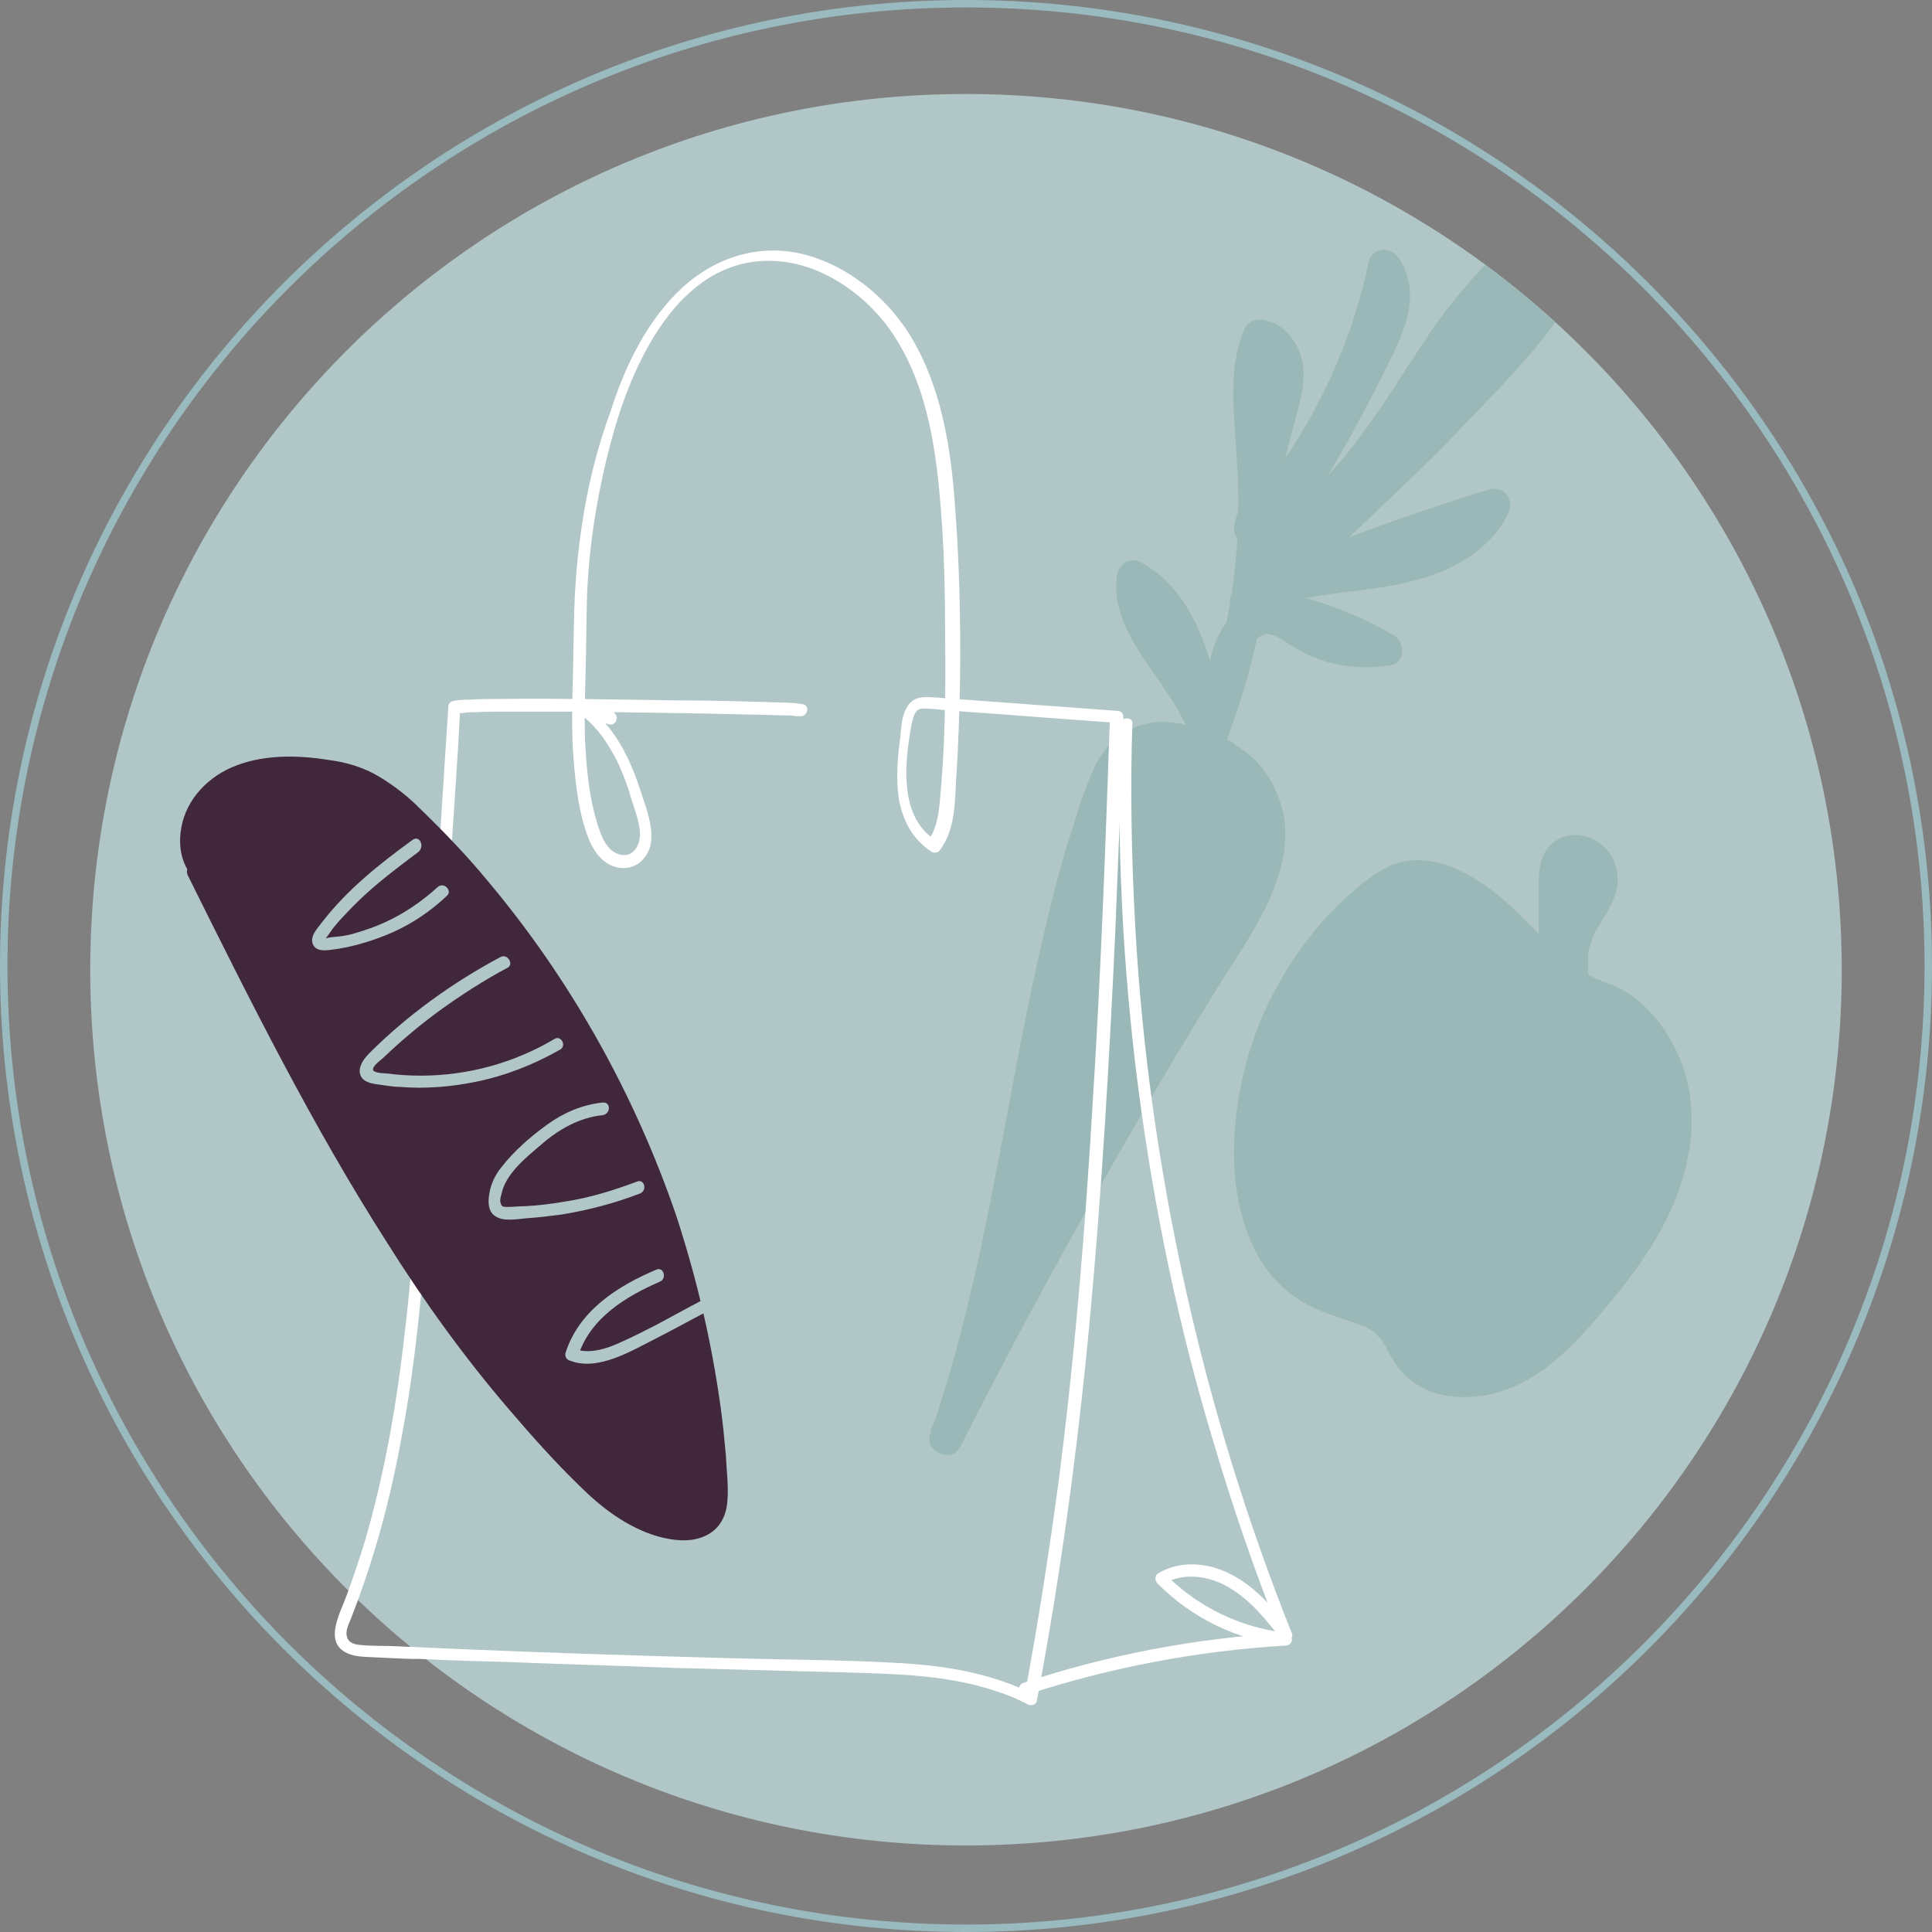 <?xml version="1.0" encoding="UTF-8"?> <svg xmlns="http://www.w3.org/2000/svg" xmlns:xlink="http://www.w3.org/1999/xlink" version="1.1" id="Layer_1" x="0px" y="0px" width="259px" height="259px" viewBox="0 0 259 259" style="enable-background:new 0 0 259 259;" xml:space="preserve"><rect x="0" y="0" width="259" height="259" fill="#808080" stroke="none"/> <style type="text/css"> .st0{fill:#99BABE;} .st1{fill:#D9E5E7;} .st2{fill:#B1C6C7;} .st3{fill:#41273B;} .st4{fill:#9AB8B7;} .st5{fill:#FFFFFF;} .st6{fill:#B3A369;} </style> <g> <path class="st0" d="M129.5,259C58.1,259,0,200.9,0,129.5C0,58.1,58.1,0,129.5,0S259,58.1,259,129.5C259,200.9,200.9,259,129.5,259 z M129.5,1C58.6,1,1,58.6,1,129.5C1,200.4,58.6,258,129.5,258S258,200.4,258,129.5C258,58.6,200.4,1,129.5,1z"></path> <path class="st2" d="M246.9,130c0,64.8-52.5,117.4-117.4,117.4c-64.8,0-117.4-52.5-117.4-117.4c0-64.8,52.5-117.4,117.4-117.4 C194.3,12.6,246.9,65.2,246.9,130L246.9,130z"></path> <path class="st4" d="M163.9,101.3c-3.9-1.8-8.8-3.6-12.3-1.1c-2.1,1.4-3.1,4-4,6.4c-9.8,27.9-11,58.3-20.7,86.2 c11.5-22.6,24-44.7,37.5-66.2c2.9-4.6,6-9.6,6-15.1c0-5.5-4.5-11.3-9.9-10.6"></path> <path class="st4" d="M165,99.4c-3.1-1.4-6.5-2.8-9.9-2.6c-3.6,0.3-6.4,2.3-8.1,5.5c-1.6,3.2-2.6,6.8-3.7,10.2 c-1.1,3.6-2.1,7.2-2.9,10.8c-3.6,14.7-5.8,29.6-9,44.4c-1.8,8.3-3.9,16.5-6.7,24.6c-0.8,2.3,2.9,3.9,4,1.7 c7.1-14,14.6-27.8,22.4-41.3c3.9-6.8,7.9-13.5,12-20.1c3.8-6.2,8.7-12.5,9.2-20c0.4-6.6-4.7-14.6-12.1-13.7 c-1.2,0.1-2.2,0.9-2.2,2.2c0,1.1,1,2.3,2.2,2.2c0.3,0,0.6-0.1,1-0.1c0.2,0,0.3,0,0.5,0c0.1,0,0.4,0.1,0.1,0c0.3,0,0.5,0.1,0.8,0.2 c0.4,0.1,0.4,0.1,0.7,0.3c1.1,0.6,1.9,1.2,2.7,2.3c0.6,0.8,1.2,2,1.5,3c0.4,1.4,0.5,2.4,0.3,3.9c-0.3,3.1-1.7,6.1-3.2,8.7 c-1.8,3.1-3.7,6-5.6,9c-7.9,12.7-15.4,25.7-22.6,38.8c-4,7.4-7.9,14.8-11.7,22.3c1.3,0.6,2.7,1.1,4,1.7 c4.7-13.7,7.5-27.9,10.1-42.1c2.7-14.2,5.3-28.5,9.9-42.2c0.9-2.7,1.8-6.5,4.6-7.6c2.9-1.1,6.4,0.4,9.2,1.7c1.1,0.5,2.4,0.3,3-0.8 C166.3,101.4,166.1,99.9,165,99.4L165,99.4L165,99.4z"></path> <path class="st4" d="M213.6,135.2c-8-3.5-12.3-12.9-20.4-15.9c-1.4-0.5-3-0.9-4.5-0.6c-1.5,0.3-2.8,1.2-4,2.2 c-10.5,8.4-16.7,22-16,35.4c0.3,5.9,2.3,12.4,7.5,15.4c3.7,2.1,8.8,2.3,11.5,5.6c1,1.2,1.5,2.8,2.5,4c3,3.7,8.9,3,13,0.6 c3.7-2.2,6.6-5.4,9.4-8.7c4.8-5.7,9.4-12,10.7-19.4c1.3-7.4-1.7-15.9-8.5-19c-1.9-0.8-4.2-1.5-4.9-3.4c-0.3-0.7-0.3-1.5-0.3-2.3 c0-3.9,0-7.9,0.1-11.8c0-0.6,0-1.3,0.4-1.8c1-1.4,3.5,0.1,3.6,1.8c0.1,1.8-1.2,3.3-2.1,4.8c-1.6,2.6-2.4,5.8-2.2,8.9"></path> <path class="st4" d="M215.3,132.4c-0.8-0.3-1.5-0.7-2.2-1.2c-0.3-0.2-0.7-0.5-1.1-0.7c-0.1-0.1-0.3-0.2-0.4-0.3 c-0.6-0.4,0.4,0.3-0.1-0.1c-1.3-1.1-2.6-2.3-3.8-3.5c-2.6-2.6-5-5.2-7.9-7.4c-3.4-2.5-7.8-4.7-12.1-3.6c-2.3,0.6-4.3,2.2-6.1,3.7 c-1.4,1.2-2.8,2.6-4.1,4c-5.3,6-9.2,13.3-10.9,21.1c-1.7,7.6-1.9,16.2,1.7,23.3c1.8,3.6,4.7,6.3,8.4,7.9c1.7,0.7,3.4,1.2,5.1,1.8 c0.2,0.1,1.4,0.6,0.7,0.2c0.4,0.2,0.8,0.4,1.1,0.6c0.4,0.2,0.7,0.4,1,0.7c-0.1-0.1-0.5-0.5-0.1,0c0.2,0.2,0.4,0.4,0.5,0.5 c0.6,0.5-0.3-0.5,0.2,0.2c0.1,0.2,0.2,0.3,0.3,0.5c0.3,0.4,0.5,0.9,0.7,1.3c0.6,1,1.2,2,2,2.8c1.4,1.4,3.2,2.4,5.2,2.8 c3.9,0.8,8.1-0.1,11.5-2.1c3.8-2.2,6.8-5.4,9.6-8.7c2.8-3.3,5.5-6.7,7.7-10.5c4-6.9,6.1-15.3,3.3-23c-1.4-3.7-3.6-6.9-6.7-9.2 c-0.6-0.4-1.2-0.8-1.9-1.1c-0.5-0.3-1.1-0.5-1.7-0.7c-0.2-0.1-0.3-0.1-0.5-0.2c-0.1-0.1-0.3-0.1-0.5-0.2c0.4,0.2,0.4,0.2,0.2,0.1 c-0.3-0.2-0.7-0.3-1-0.5c-0.2-0.1-0.5-0.2-0.6-0.4c0.1,0,0.1,0.1,0.1,0.1c0.2,0.2,0.2,0.1,0-0.1c-0.3-0.6,0.3,0.3,0,0 c-0.2-0.2-0.1-0.6,0-0.1c-0.1-0.7-0.1-0.2,0-0.1c0-0.4,0-0.8,0-1.2c0-2.4,0-4.8,0-7.2c0-1.1,0-2.3,0-3.4c0-0.5,0-1.1,0-1.6 c0,0.6-0.1,0.3,0,0.1c-0.3,0.8-0.8,1.2-1.6,1.3c-0.2,0-1.1-0.2-0.6,0c-0.8-0.3-0.4-0.2-0.2-0.1c0.6,0.4-0.5-0.5,0,0 c-0.1-0.1-0.3-0.6-0.1-0.2c0-0.1-0.1-0.3-0.2-0.4c0.1,0.3,0.1,0.3,0,0c0-0.1,0-0.2,0-0.2c0,0.4,0,0.4,0.1,0c0,0.2-0.1,0.4-0.1,0.6 c-0.2,0.7,0.2-0.3-0.1,0.3c-1.2,1.9-2.4,3.8-3.1,6c-0.8,2.2-1,4.6-0.9,6.9c0.1,1.7,1.4,3.4,3.3,3.3c1.7-0.1,3.4-1.5,3.3-3.3 c0-0.5,0-1.1,0-1.6c0-0.2,0-0.4,0-0.6c0-0.1,0.2-1.1,0-0.4c0.2-1.1,0.5-2.1,0.9-3.1c-0.2,0.5,0,0,0-0.1c0.1-0.2,0.2-0.5,0.4-0.7 c0.2-0.4,0.5-0.8,0.7-1.2c0.7-1.1,1.3-2.1,1.7-3.2c0.9-2.3,0.5-5-1.3-6.7c-1.8-1.8-4.7-2.3-6.8-0.7c-2.3,1.8-2,4.7-2,7.2 c0,2.4,0,4.8,0,7.2c0,2.3-0.2,4.9,1.2,6.9c1.4,1.9,3.4,2.8,5.5,3.7c0.2,0.1,0.6,0.3-0.1,0c0.2,0.1,0.4,0.2,0.6,0.3 c0.3,0.2,0.7,0.3,1,0.5c0.3,0.2,0.7,0.5,1,0.7c-0.7-0.4,0.2,0.2,0.5,0.4c0.3,0.3,0.6,0.6,0.9,0.9c0.2,0.2,0.9,1.2,0.4,0.5 c0.5,0.7,0.9,1.3,1.3,2.1c0.2,0.3,0.3,0.7,0.5,1c0.2,0.5-0.3-0.7,0,0c0.1,0.2,0.1,0.3,0.2,0.5c0.3,0.8,0.6,1.7,0.7,2.5 c0.1,0.4,0.2,0.7,0.2,1.1c0.1,0.8,0-0.5,0,0c0,0.2,0.1,0.4,0.1,0.6c0.1,0.8,0.1,1.7,0.1,2.5c0,0.4,0,0.8-0.1,1.3 c0,0.1-0.1,0.5-0.1,0.5c-0.2-0.2,0.1-0.6,0,0c-0.2,1-0.4,2-0.7,3c-0.3,0.9-0.6,1.9-1,2.8c0.2-0.5,0,0,0,0.1 c-0.1,0.3-0.3,0.6-0.4,0.8c-0.2,0.5-0.5,0.9-0.7,1.4c-1,1.8-2.1,3.6-3.3,5.3c-0.3,0.4-0.5,0.8-0.8,1.1c-0.2,0.2-0.3,0.4-0.5,0.6 c0.1-0.1,0.3-0.4-0.1,0.1c-0.7,0.8-1.3,1.6-2,2.4c-1.3,1.6-2.7,3.2-4.2,4.7c-0.7,0.7-1.3,1.3-2.1,1.9c-0.2,0.2-0.4,0.3-0.6,0.5 c-0.1,0.1-0.7,0.5-0.2,0.2c-0.4,0.3-0.8,0.6-1.3,0.9c-0.8,0.5-1.5,0.9-2.4,1.3c0.7-0.3-0.3,0.1-0.5,0.2c-0.5,0.1-0.9,0.3-1.4,0.4 c-0.2,0-0.3,0.1-0.5,0.1c-0.8,0.2,0.7,0-0.1,0c-0.3,0-0.7,0.1-1,0.1c-0.3,0-1,0.1-1.2-0.1c0.3,0.2,0.5,0.1,0.2,0 c-0.3-0.1-0.5-0.1-0.8-0.2c-0.1,0-0.5-0.1-0.6-0.2c0.2,0.2,0.5,0.3,0.1,0.1c-0.3-0.1-0.8-0.3-1-0.6c0.3,0.5,0.3,0.2,0.1,0.1 c-0.1-0.1-0.3-0.3-0.4-0.4c-0.1-0.1-0.4-0.6-0.1-0.1c-0.2-0.3-0.3-0.5-0.5-0.8c-1.2-2-2.2-3.8-4.1-5.2c-1.4-1.1-3.2-1.8-4.9-2.4 c-0.8-0.3-1.6-0.5-2.4-0.8c-0.4-0.1-0.8-0.3-1.1-0.4c-0.2-0.1-0.5-0.2-0.7-0.3c0.5,0.2,0.1,0-0.2-0.1c-0.7-0.3-1.4-0.7-2-1.2 c0.6,0.4,0.1,0.1,0,0c-0.2-0.1-0.3-0.3-0.5-0.4c-0.3-0.3-0.6-0.6-0.9-0.9c-0.1-0.1-0.6-0.8-0.1-0.1c-0.1-0.1-0.2-0.3-0.3-0.4 c-0.2-0.4-0.5-0.7-0.7-1.1c-0.2-0.3-0.3-0.6-0.5-0.9c-0.1-0.2-0.2-0.5-0.3-0.7c0.2,0.5,0,0.1-0.1-0.2c-0.3-0.8-0.5-1.5-0.7-2.3 c-0.1-0.4-0.2-0.9-0.3-1.3c0-0.2-0.1-0.4-0.1-0.5c0-0.1-0.2-1.1-0.1-0.6c0.1,0.5,0-0.3,0-0.4c0-0.2,0-0.4-0.1-0.5 c0-0.4-0.1-0.9-0.1-1.3c0-1-0.1-1.9,0-2.9c0-0.9,0.1-1.7,0.1-2.6c0-0.5,0.1-0.9,0.1-1.4c0.1-0.9-0.1,0.4,0-0.1 c0.1-0.3,0.1-0.6,0.1-0.8c0.3-1.8,0.7-3.7,1.3-5.4c0.3-0.9,0.5-1.7,0.9-2.6c0.2-0.4,0.3-0.8,0.5-1.2c0,0,0.4-0.8,0.2-0.4 c-0.1,0.4,0.3-0.6,0.3-0.7c0.8-1.6,1.6-3.3,2.6-4.8c0.5-0.8,1-1.6,1.6-2.4c0.2-0.3,0.4-0.6,0.7-0.9c0.6-0.8-0.4,0.5,0.2-0.2 c0.2-0.2,0.4-0.4,0.5-0.7c1.2-1.4,2.4-2.7,3.7-3.9c0.7-0.7,1.4-1.3,2.2-1.9c0.1-0.1,0.5-0.4,0,0c0.2-0.2,0.4-0.3,0.6-0.5 c0.5-0.3,1-0.6,1.5-0.9c-0.7,0.3,1.2-0.2,0.4-0.1c0.4,0,0.9,0,1.3,0c-0.7-0.1,0.4,0.1,0.4,0.1c0.2,0.1,0.4,0.1,0.6,0.2 c0.2,0.1,0.4,0.2,0.6,0.2c0.6,0.2-0.5-0.2,0.3,0.1c0.7,0.3,1.4,0.7,2.1,1.2c0.3,0.2,0.6,0.4,0.9,0.6c0.2,0.1,0.3,0.3,0.5,0.4 c-0.7-0.5,0,0,0.1,0.1c1.3,1.1,2.5,2.2,3.7,3.4c2.5,2.6,5,5.2,7.9,7.4c1.3,1,2.6,1.8,4.1,2.5c1.6,0.7,3.6,0.5,4.5-1.2 C217.2,135.4,217,133.1,215.3,132.4L215.3,132.4L215.3,132.4z"></path> <path class="st4" d="M208.5,43.2c-3-2.7-6.1-5.3-9.4-7.7c-2.1,2.2-4.1,4.6-5.9,7c-4.7,6.5-8.5,13.6-13.8,19.7 c-0.5,0.5-0.9,1.1-1.4,1.6c1-1.8,2.1-3.6,3.1-5.4c1.4-2.6,2.8-5.2,4.1-7.8c1.2-2.4,2.5-4.9,3.3-7.5c0.8-2.8,0.8-6-1-8.5 c-0.5-0.7-1.2-1.2-2.2-1.1c-0.8,0.1-1.7,0.7-1.8,1.6c-2,9.4-5.8,18.4-11.2,26.3c0.5-2.1,1.1-4.1,1.6-6.2c0.7-2.5,1.3-5.3,0.4-7.8 c-0.8-2.2-2.6-4.2-4.9-4.5c-1.3-0.2-2.2,0.3-2.7,1.5c-1.4,3.5-1.5,7.3-1.3,11c0.2,3.7,0.6,7.4,0.6,11.1c0,0.6,0,1.2,0,1.9 c-0.2,0.7-0.4,1.3-0.5,2c-0.2,0.7,0,1.3,0.4,1.8c-0.2,2.5-0.4,5-0.8,7.4c-0.2,0.4-0.3,0.9-0.2,1.3c-0.2,0.9-0.3,1.7-0.5,2.6 c-1,1.3-1.6,2.8-2,4.3c-0.1,0.3-0.1,0.6-0.2,0.8c-1.6-5.4-4.2-10.4-9.2-13.2c-1.6-0.9-3.1,0.3-3.3,1.9c-0.5,3.8,1.3,7.4,3.3,10.5 c1,1.6,2.2,3.1,3.2,4.7c0.5,0.7,1,1.5,1.5,2.3c0.2,0.4,0.4,0.7,0.6,1.1c0.1,0.2,0.2,0.4,0.3,0.6c0,0,0,0.1,0.1,0.1 c0,0.1,0.1,0.2,0.1,0.2c0.2,0.4,0.3,0.9,0.4,1.3c0,0.2,0.1,0.4,0.2,0.7c0,0.1,0,0.2,0,0.2c0,0,0,0,0,0c0,0.3,0,0.6,0,0.9 c0,0,0,0.1,0,0.1c-0.2,0.5-0.3,1.1-0.2,1.6c-0.7,2.7,3.5,3.8,4.3,1.1c0.2-0.7,0.3-1.3,0.3-1.9c2-4.9,3.6-10,4.7-15.2 c0.1-0.1,0.3-0.2,0.3-0.2c0.1-0.1,0.5-0.3,0.5-0.3c0.1,0,0.2-0.1,0.3-0.1c0,0,0.1,0,0.1,0c0.3,0,0.5,0,0.8,0.1 c0.6,0.2,1.1,0.5,1.6,0.8c1.4,0.9,2.7,1.7,4.3,2.3c3.2,1.3,6.6,1.5,10,1c2-0.3,2-3.1,0.5-4c-3.8-2.2-7.7-3.9-11.8-5 c2.7-0.6,5.5-0.8,8.2-1.2c4.7-0.6,9.5-1.6,13.6-4.3c2.2-1.5,4.2-3.5,5.3-5.9c0.8-1.6-0.5-3.8-2.5-3.2c-6.3,1.9-12.6,4.1-18.8,6.4 c4.1-3.9,8.2-7.8,12.2-11.7C198.3,54.7,204,49.4,208.5,43.2L208.5,43.2z"></path> <path class="st5" d="M82.1,95.4c-1.3-0.4-2.6-0.8-3.9-1.3c-0.9-0.3-1.3,1-0.6,1.5c2.5,1.8,4.1,4.3,5.4,7c0.6,1.4,1.2,2.9,1.6,4.4 c0.5,1.6,1.2,3.3,1.2,5c-0.1,1.6-1.1,3.1-2.9,2.5c-1.7-0.6-2.3-2.5-2.8-4c-1-3.2-1.4-6.6-1.6-10c-0.2-3.4-0.1-6.8,0-10.2 c0.1-3.5,0.1-7,0.2-10.5c0.3-7.5,1.6-14.9,3.6-22c2.9-10.1,9.3-23.6,21.8-22.8c6,0.4,11.5,4.2,15,8.9c4,5.5,5.7,12.4,6.5,19 c0.9,7.4,1.1,14.9,1.1,22.4c0.1,7.7,0,15.4-0.8,23c-0.2,1.5-0.5,3.1-1.5,4.4c0.3,0,0.7-0.1,1-0.1c-4.3-2.7-4.2-8.6-3.6-13 c0.2-1.2,0.3-2.4,0.7-3.6c0.3-0.8,0.7-1.1,1.6-1c0.9,0,1.7,0.1,2.6,0.2c3.6,0.3,7.1,0.5,10.7,0.8c4.1,0.3,8.1,0.6,12.2,0.9 c-0.3-0.3-0.5-0.5-0.8-0.8c-0.6,17.1-1.2,34.3-2.3,51.4c-1,17.1-2.4,34.2-4.6,51.2c-1.3,9.7-2.8,19.3-4.6,28.9 c0.4-0.2,0.8-0.3,1.2-0.5c-5.8-2.9-12.3-3.9-18.8-4.2c-7.2-0.4-14.4-0.4-21.6-0.6c-14.9-0.4-29.9-0.9-44.8-1.6 c-1.7-0.1-3.5,0-5.2-0.2c-0.7-0.1-1.4-0.3-1.6-1.1c-0.2-0.7,0.2-1.6,0.5-2.3c1.3-3.3,2.4-6.5,3.4-9.9c2-6.6,3.3-13.3,4.4-20.1 c2.1-13.9,2.8-28,3.7-42c1-14.9,1.9-29.8,2.9-44.7c0.1-1.9,0.2-3.7,0.3-5.6c-0.2,0.3-0.4,0.5-0.6,0.8c0.1,0,0.2-0.1,0.2,0 c-0.2-0.1,0,0,0.2,0c0.4,0,0.7,0,1.1-0.1c1.2,0,2.3-0.1,3.5-0.1c3.6,0,7.2,0,10.8,0c8,0.1,16,0.2,24,0.4c1.4,0,2.9,0.1,4.3,0.1 c0.5,0,0.9,0,1.4,0.1c0.2,0,0.3,0,0.5,0c0.2,0,0.2,0,0.1,0c1,0.2,1.5-1.4,0.4-1.6c-1.7-0.3-3.6-0.2-5.3-0.3 c-3.6-0.1-7.3-0.2-10.9-0.2c-8.1-0.1-16.2-0.3-24.3-0.2c-1.4,0-2.8,0-4.2,0.1c-0.7,0-1.5,0-2.2,0.2c-0.4,0.1-0.6,0.4-0.6,0.8 c-1,15.1-1.9,30.3-2.9,45.4c-0.9,14.3-1.6,28.7-3.5,43c-0.9,6.9-2.2,13.9-4,20.6c-0.9,3.4-2,6.7-3.2,10c-0.8,2.3-3.2,6.3,0,7.8 c1.2,0.6,2.8,0.5,4.2,0.6c1.9,0.1,3.8,0.2,5.8,0.2c3.8,0.2,7.6,0.3,11.3,0.4c7.6,0.3,15.1,0.5,22.7,0.8c7.6,0.2,15.1,0.4,22.7,0.6 c6.7,0.2,13.5,0.3,20,2.4c1.6,0.5,3.1,1.1,4.6,1.9c0.4,0.2,1.1,0.1,1.2-0.5c3.2-16.9,5.5-34,7.1-51.1c1.6-17.2,2.6-34.5,3.4-51.7 c0.4-9.7,0.8-19.4,1.1-29.1c0-0.5-0.4-0.8-0.8-0.8c-8.1-0.6-16.3-1.2-24.4-1.8c-1.5-0.1-3-0.2-3.8,1.3c-0.7,1.1-0.8,2.7-0.9,4 c-0.4,2.8-0.6,5.6-0.2,8.3c0.5,2.9,1.9,5.5,4.4,7.1c0.3,0.2,0.8,0.1,1-0.1c2.2-2.8,2.1-6.6,2.3-10c0.3-4.3,0.4-8.6,0.5-12.8 c0.1-8.4-0.1-16.8-0.8-25.1c-0.6-7.3-2-14.8-5.8-21.1c-3.3-5.4-8.9-9.9-15.2-11.2c-6.1-1.2-12,1.1-16.3,5.5 c-4.3,4.4-7,10.2-8.8,15.9C79,62.9,77.6,71,77.1,79.1c-0.2,3.8-0.2,7.6-0.3,11.5c-0.1,3.8-0.2,7.6,0.1,11.3c0.3,3.5,0.7,7.2,2,10.5 c0.6,1.5,1.5,2.9,3,3.6c1.3,0.6,2.9,0.5,4-0.5c2.7-2.4,0.9-6.6,0-9.4c-1-3.1-2.3-6.1-4.3-8.6c-1-1.2-2.1-2.3-3.3-3.2 c-0.2,0.5-0.4,1-0.6,1.5c1.3,0.4,2.6,0.9,3.9,1.3C82.7,97.4,83.1,95.8,82.1,95.4L82.1,95.4L82.1,95.4z"></path> <path class="st5" d="M150.2,97.1c-0.5,16.3,0.3,32.6,2.4,48.8c2.1,16.1,5.4,32,10.1,47.5c2.6,8.8,5.6,17.5,9,26 c0.5-0.3,0.9-0.5,1.4-0.8c-2.3-2.9-4.7-5.8-8-7.5c-3-1.6-6.8-2-9.8-0.2c-0.5,0.3-0.5,0.9-0.2,1.3c4.6,4.7,10.8,7.7,17.3,8.4 c0-0.6,0-1.1,0-1.7c-12,0.7-23.8,2.9-35.2,6.7c-1,0.3-0.6,1.9,0.4,1.6c11.3-3.7,23-5.9,34.8-6.6c1.1-0.1,1-1.5,0-1.7 c-6.1-0.7-11.9-3.5-16.2-7.9c-0.1,0.4-0.1,0.9-0.2,1.3c2.8-1.6,6.3-1,8.9,0.6c2.8,1.7,4.9,4.3,6.9,6.9c0.5,0.6,1.7-0.1,1.4-0.8 c-6-15-10.8-30.6-14.3-46.4c-3.5-15.8-5.8-32-6.7-48.2c-0.5-9.1-0.7-18.2-0.4-27.4C151.9,96,150.2,96.1,150.2,97.1L150.2,97.1 L150.2,97.1z"></path> <path class="st3" d="M26.1,116.8c14.1,28.4,28.6,57.3,50.7,80c3.8,3.9,8.3,7.9,13.7,8.5c1.7,0.2,3.5,0,4.7-1.2 c1.2-1.3,1.2-3.3,1.2-5.1c-1.8-33.1-16.4-65.3-39.9-88.6c-2.3-2.2-4.7-4.4-7.6-5.8c-2.4-1.1-5-1.6-7.7-1.8c-4.2-0.3-8.7,0-12.1,2.5 c-3.4,2.4-5.3,7.4-3.1,11"></path> <path class="st3" d="M25.2,117.4c8.3,16.7,16.6,33.4,26.7,49.2c4.9,7.8,10.3,15.3,16.3,22.3c3,3.5,6.1,7,9.4,10.2 c3,3,6.5,5.7,10.7,6.9c1.9,0.5,4.1,0.8,6,0c2-0.8,3-2.5,3.2-4.6c0.2-2.1-0.1-4.3-0.2-6.4c-0.2-2.1-0.4-4.3-0.7-6.4 c-1.2-8.7-3.2-17.2-5.9-25.5c-5.6-16.4-14.2-31.8-25.4-45.1c-2.8-3.4-5.9-6.6-9.1-9.7c-1.6-1.6-3.4-3-5.4-4.2 c-2-1.2-4.3-1.9-6.6-2.2c-4.3-0.7-9.1-0.8-13.2,1c-3.6,1.6-6.4,4.8-6.8,8.8c-0.2,1.8,0.1,3.5,1,5c0.7,1.2,2.6,0.1,1.9-1.1 c-1.8-3.1-0.2-7.1,2.3-9.2c3.1-2.6,7.7-2.9,11.6-2.6c2.2,0.2,4.5,0.5,6.6,1.3c2.1,0.8,3.9,2.1,5.6,3.5c3.1,2.7,6,5.8,8.7,8.9 C72.7,130,81.3,144.5,87.1,160c2.9,7.7,5,15.7,6.5,23.8c0.7,4,1.2,8.1,1.5,12.2c0.2,1.9,0.5,4.1,0.1,6c-0.5,2-2.4,2.4-4.2,2.3 c-4.1-0.3-7.8-3-10.8-5.7c-3.1-2.9-6-6.1-8.8-9.3c-5.8-6.6-11-13.8-15.8-21.1c-9.7-14.7-17.7-30.4-25.6-46.1 c-0.9-1.9-1.9-3.8-2.8-5.7C26.5,115,24.5,116.1,25.2,117.4L25.2,117.4L25.2,117.4z"></path> <path class="st2" d="M55.3,112.6c-4.4,3.2-8.7,6.6-12.1,11c-0.6,0.8-1.8,2-1.2,3.1c0.6,1.1,2.3,0.6,3.3,0.5c2.5-0.4,5-1.2,7.3-2.2 c2.7-1.2,5.2-2.9,7.3-4.9c0.8-0.7-0.4-1.9-1.2-1.2c-2.1,1.9-4.4,3.5-7,4.7c-1.3,0.6-2.7,1.1-4.1,1.5c-0.6,0.2-1.2,0.3-1.8,0.4 c-0.7,0.1-1.5,0.1-2.2,0.3c-0.3,0-0.3,0,0,0.1c0.1-0.2,0.2-0.3,0.3-0.4c0.2-0.3,0.5-0.7,0.7-1c0.4-0.5,0.8-1,1.3-1.5 c1-1.1,2.1-2.2,3.2-3.2c2.2-2,4.6-3.8,7-5.6C57,113.4,56.2,111.9,55.3,112.6L55.3,112.6L55.3,112.6z"></path> <path class="st2" d="M67.1,128.3c-6.4,3.4-12.5,7.8-17.6,12.9c-0.9,0.9-1.9,2.4-0.8,3.5c0.6,0.5,1.4,0.6,2.1,0.7 c0.9,0.1,1.8,0.3,2.7,0.3c3.5,0.3,7,0,10.4-0.7c3.9-0.8,7.7-2.3,11.2-4.3c0.9-0.5,0.1-2-0.8-1.4c-5.4,3.2-11.6,4.9-17.9,4.9 c-1.5,0-3.1-0.1-4.6-0.3c-0.4,0-1.8-0.1-1.8-0.5c0-0.6,1.1-1.3,1.5-1.7c2.3-2.2,4.8-4.3,7.4-6.2c2.9-2.1,6-4.1,9.2-5.8 C68.9,129.2,68,127.8,67.1,128.3L67.1,128.3L67.1,128.3z"></path> <path class="st2" d="M80.8,147.8c-2.8,0.3-5.3,1.4-7.5,3c-2.2,1.6-4.4,3.5-6.1,5.7c-0.8,1-1.4,2.2-1.6,3.5 c-0.2,1.1-0.2,2.5,0.9,3.1c1.1,0.7,3,0.3,4.3,0.2c1.5-0.1,3.1-0.3,4.6-0.5c3.6-0.6,7-1.5,10.4-2.8c1-0.4,0.6-2-0.4-1.6 c-3.2,1.2-6.4,2.2-9.8,2.7c-1.7,0.3-3.4,0.5-5.2,0.6c-0.8,0-1.6,0.1-2.4,0.1c-0.5,0-0.8,0-0.9-0.6c-0.1-0.3,0-0.7,0.1-1 c0.5-2.8,3.3-5,5.4-6.8c2.3-2,5.1-3.6,8.2-3.9C81.9,149.3,81.9,147.7,80.8,147.8L80.8,147.8L80.8,147.8z"></path> <path class="st2" d="M88,170.2c-5.2,2.2-10.4,5.5-12.2,11.2c-0.1,0.5,0.2,0.9,0.6,1c3.8,1.5,8.4-1.4,11.8-3.1 c3.3-1.7,6.5-3.5,9.7-5.1c1-0.5,0.1-1.9-0.8-1.4c-3.1,1.5-6.1,3.2-9.1,4.8c-1.6,0.8-3.1,1.6-4.7,2.3c-1.9,0.9-4.3,1.7-6.4,0.9 c0.2,0.3,0.4,0.7,0.6,1c1.6-5.1,6.4-8,11-10C89.4,171.4,89,169.8,88,170.2L88,170.2L88,170.2z"></path> </g> </svg> 